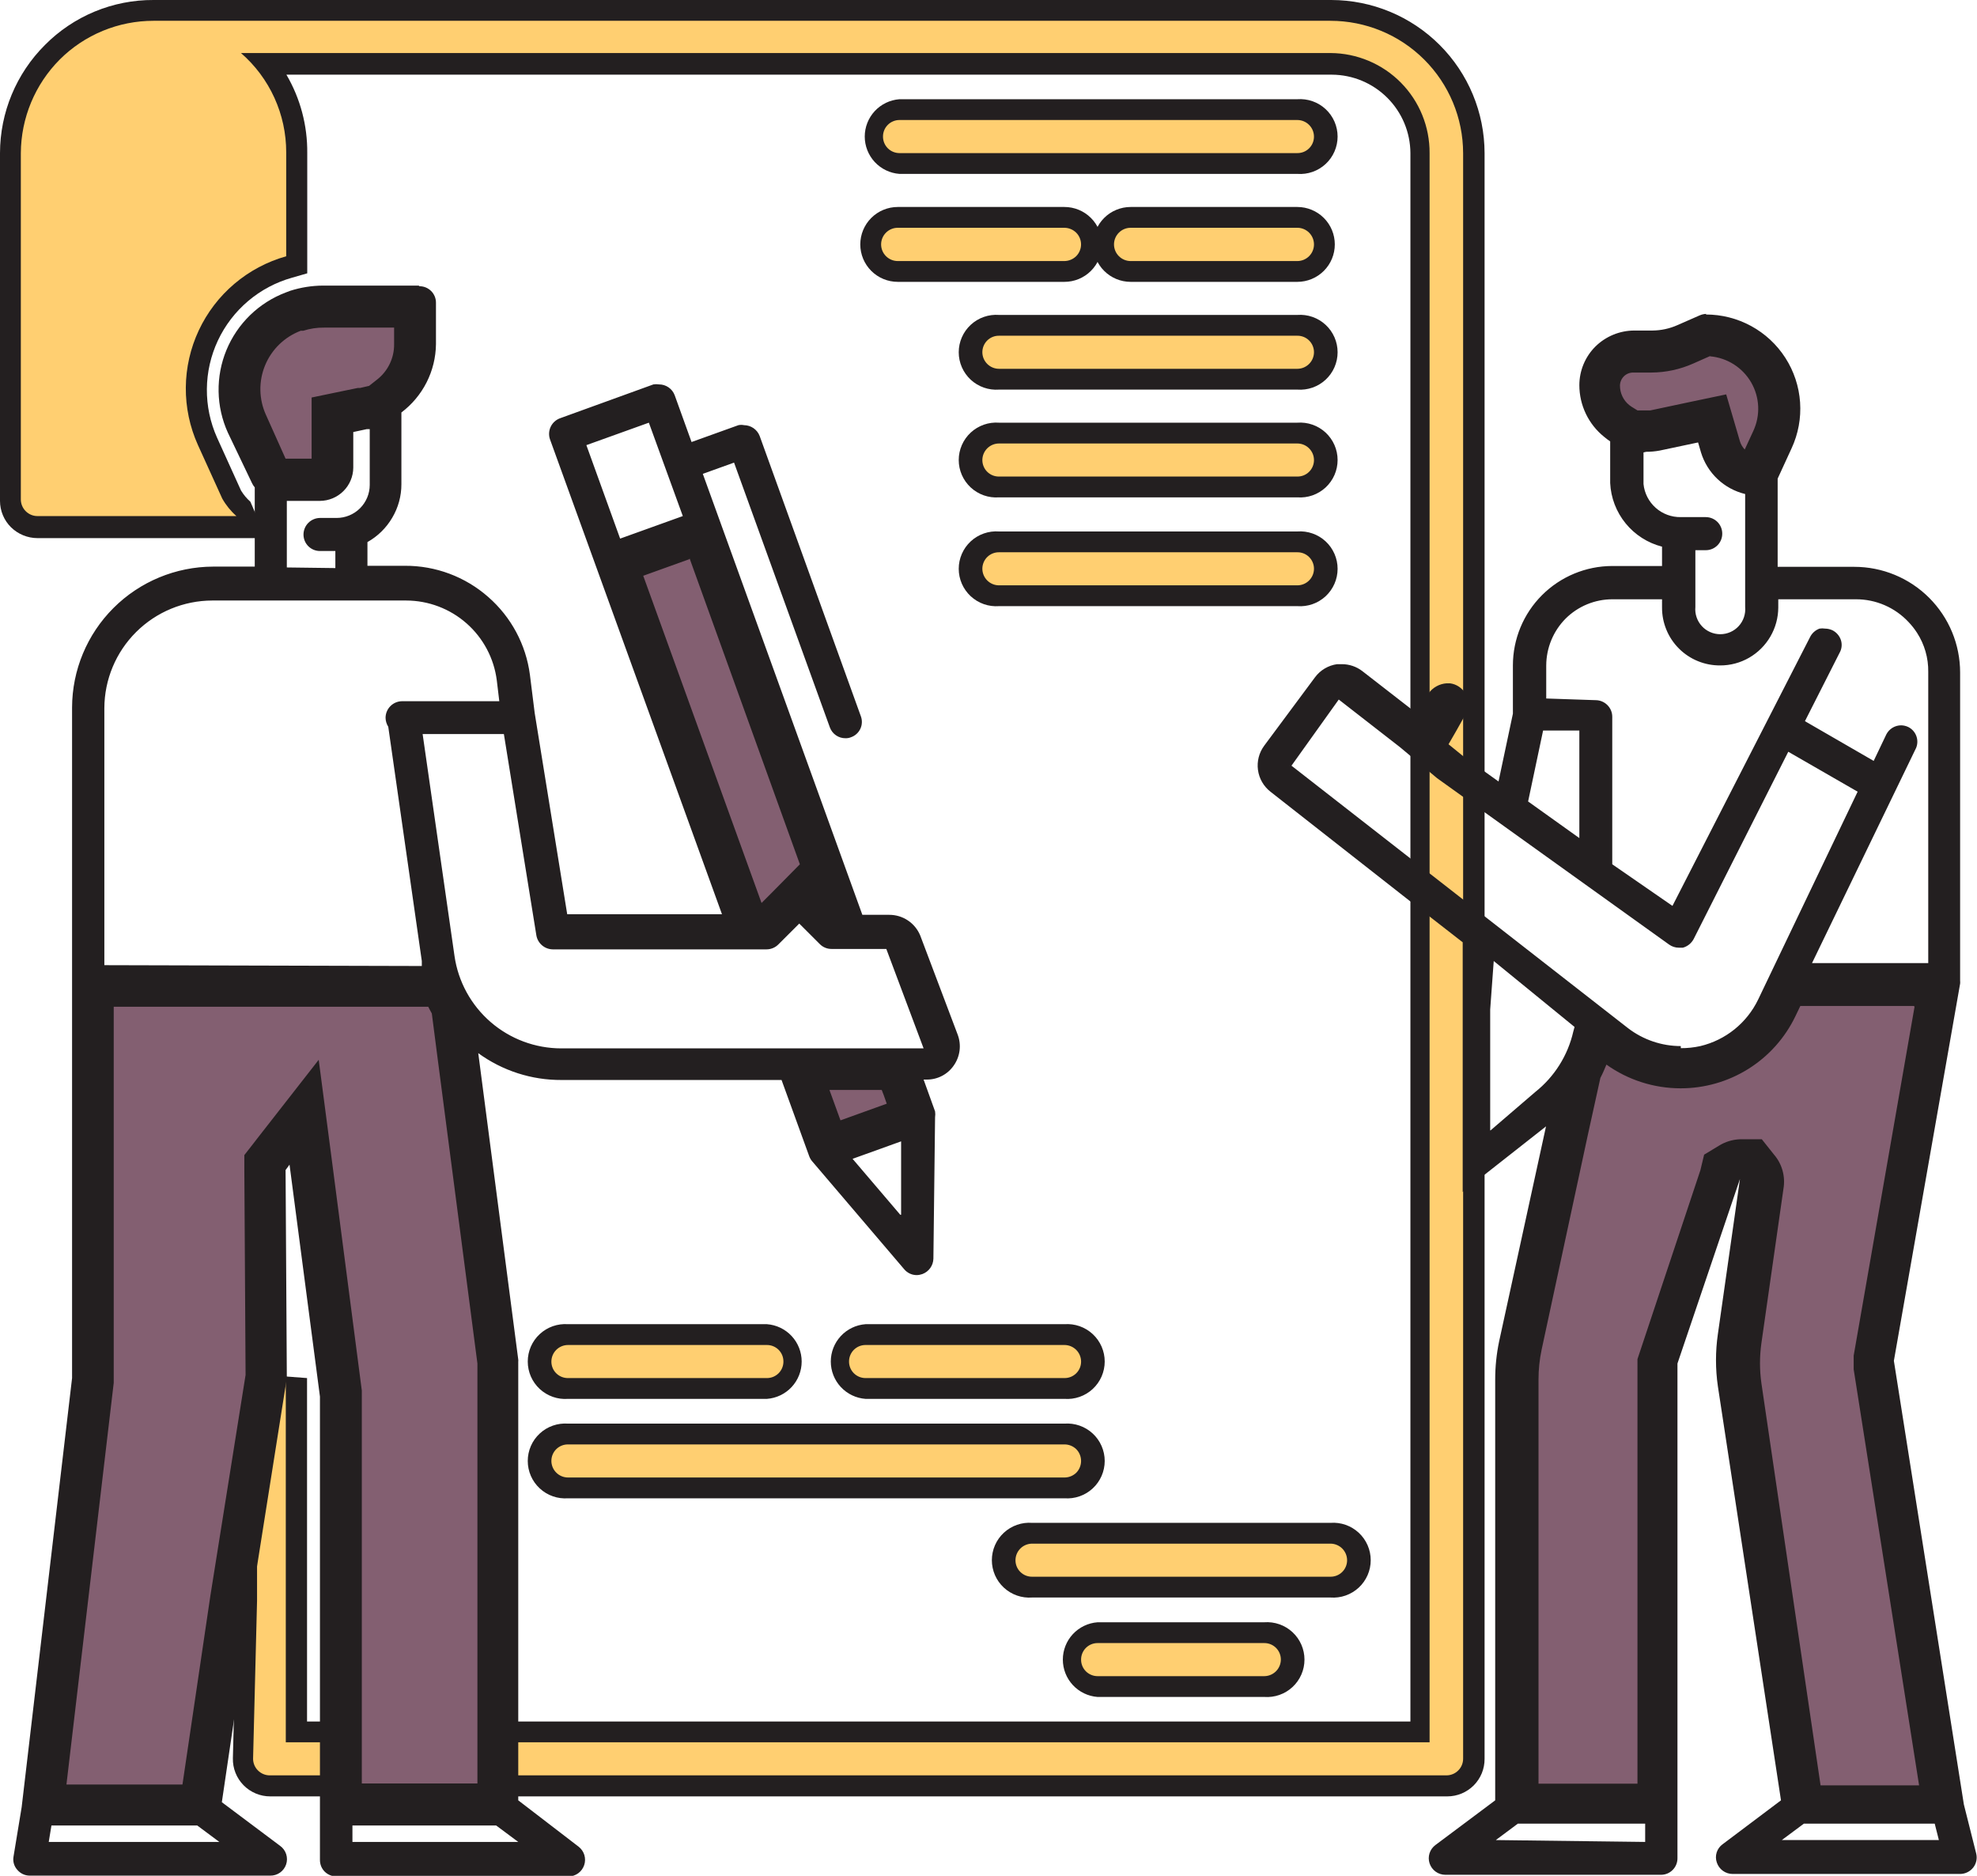 <?xml version="1.0" encoding="utf-8"?>
<svg viewBox="0 0 156 148" fill="none" xmlns="http://www.w3.org/2000/svg">
    <g clip-path="url(#clip0_2292_332)">
        <path d="M70.973 12.899C70.441 12.853 69.945 12.609 69.584 12.215C69.224 11.822 69.023 11.308 69.023 10.774C69.023 10.241 69.224 9.727 69.584 9.333C69.945 8.94 70.441 8.696 70.973 8.649H102.367C102.662 8.623 102.96 8.659 103.24 8.754C103.521 8.849 103.779 9.001 103.997 9.201C104.216 9.401 104.39 9.644 104.51 9.915C104.629 10.185 104.691 10.478 104.691 10.774C104.691 11.07 104.629 11.363 104.51 11.634C104.39 11.905 104.216 12.148 103.997 12.348C103.779 12.547 103.521 12.7 103.24 12.795C102.96 12.89 102.662 12.925 102.367 12.899H70.973Z" fill="#FFCF71"/>
        <path d="M102.368 9.469C102.716 9.469 103.051 9.608 103.297 9.854C103.544 10.1 103.682 10.434 103.682 10.782C103.682 10.954 103.648 11.124 103.582 11.282C103.516 11.441 103.419 11.584 103.296 11.705C103.174 11.826 103.029 11.921 102.87 11.985C102.71 12.049 102.539 12.081 102.368 12.079H70.974C70.629 12.079 70.299 11.942 70.055 11.699C69.812 11.456 69.675 11.126 69.675 10.782C69.673 10.611 69.705 10.44 69.769 10.281C69.833 10.122 69.929 9.977 70.05 9.855C70.17 9.733 70.314 9.636 70.473 9.57C70.631 9.503 70.802 9.469 70.974 9.469H102.368ZM102.368 7.828H70.974C70.229 7.884 69.533 8.218 69.025 8.765C68.518 9.311 68.235 10.029 68.235 10.774C68.235 11.52 68.518 12.237 69.025 12.784C69.533 13.33 70.229 13.665 70.974 13.72H102.368C102.773 13.75 103.181 13.697 103.566 13.562C103.95 13.428 104.302 13.216 104.601 12.939C104.899 12.663 105.137 12.328 105.3 11.955C105.462 11.583 105.547 11.181 105.547 10.774C105.547 10.368 105.462 9.966 105.3 9.593C105.137 9.22 104.899 8.885 104.601 8.609C104.302 8.332 103.95 8.12 103.566 7.986C103.181 7.852 102.773 7.798 102.368 7.828Z" fill="#231F20"/>
        <path d="M70.974 21.417C70.407 21.417 69.863 21.192 69.463 20.792C69.062 20.392 68.837 19.849 68.837 19.284C68.837 18.718 69.062 18.175 69.463 17.775C69.863 17.375 70.407 17.15 70.974 17.15H84.123C84.69 17.15 85.233 17.375 85.634 17.775C86.035 18.175 86.26 18.718 86.26 19.284C86.26 19.849 86.035 20.392 85.634 20.792C85.233 21.192 84.69 21.417 84.123 21.417H70.974Z" fill="#FFCF71"/>
        <path d="M83.991 17.971C84.343 17.975 84.679 18.116 84.928 18.365C85.168 18.61 85.303 18.94 85.303 19.284C85.303 19.627 85.168 19.957 84.928 20.203C84.679 20.451 84.343 20.592 83.991 20.597H70.841C70.493 20.597 70.158 20.458 69.912 20.212C69.665 19.966 69.526 19.632 69.526 19.284C69.526 18.936 69.665 18.602 69.912 18.355C70.158 18.109 70.493 17.971 70.841 17.971H83.991ZM83.991 16.33H70.841C70.057 16.33 69.304 16.641 68.749 17.195C68.195 17.749 67.883 18.5 67.883 19.284C67.883 20.067 68.195 20.819 68.749 21.372C69.304 21.927 70.057 22.238 70.841 22.238H83.991C84.775 22.238 85.528 21.927 86.083 21.372C86.638 20.819 86.949 20.067 86.949 19.284C86.949 18.5 86.638 17.749 86.083 17.195C85.528 16.641 84.775 16.33 83.991 16.33Z" fill="#231F20"/>
        <path d="M89.283 21.417C88.716 21.417 88.173 21.192 87.772 20.792C87.372 20.392 87.147 19.849 87.147 19.284C87.147 18.718 87.372 18.175 87.772 17.775C88.173 17.375 88.716 17.15 89.283 17.15H102.433C102.999 17.15 103.543 17.375 103.943 17.775C104.344 18.175 104.569 18.718 104.569 19.284C104.569 19.849 104.344 20.392 103.943 20.792C103.543 21.192 102.999 21.417 102.433 21.417H89.283Z" fill="#FFCF71"/>
        <path d="M102.368 17.971C102.716 17.971 103.051 18.109 103.297 18.355C103.544 18.602 103.683 18.936 103.683 19.284C103.683 19.632 103.544 19.966 103.297 20.212C103.051 20.458 102.716 20.597 102.368 20.597H89.218C88.87 20.597 88.535 20.458 88.289 20.212C88.042 19.966 87.903 19.632 87.903 19.284C87.903 18.936 88.042 18.602 88.289 18.355C88.535 18.109 88.87 17.971 89.218 17.971H102.368ZM102.368 16.33H89.218C88.434 16.33 87.681 16.641 87.126 17.195C86.572 17.749 86.26 18.5 86.26 19.284C86.26 20.067 86.572 20.819 87.126 21.372C87.681 21.927 88.434 22.238 89.218 22.238H102.368C103.152 22.238 103.905 21.927 104.46 21.372C105.015 20.819 105.326 20.067 105.326 19.284C105.326 18.5 105.015 17.749 104.46 17.195C103.905 16.641 103.152 16.33 102.368 16.33Z" fill="#231F20"/>
        <path d="M78.83 29.919C78.535 29.944 78.237 29.909 77.957 29.814C77.676 29.719 77.418 29.566 77.199 29.366C76.981 29.167 76.806 28.924 76.687 28.653C76.567 28.382 76.506 28.089 76.506 27.793C76.506 27.497 76.567 27.205 76.687 26.934C76.806 26.663 76.981 26.42 77.199 26.22C77.418 26.02 77.676 25.868 77.957 25.773C78.237 25.678 78.535 25.642 78.83 25.668H102.367C102.662 25.642 102.96 25.678 103.24 25.773C103.521 25.868 103.779 26.02 103.997 26.22C104.216 26.42 104.391 26.663 104.51 26.934C104.629 27.205 104.691 27.497 104.691 27.793C104.691 28.089 104.629 28.382 104.51 28.653C104.391 28.924 104.216 29.167 103.997 29.366C103.779 29.566 103.521 29.719 103.24 29.814C102.96 29.909 102.662 29.944 102.367 29.919H78.83Z" fill="#FFCF71"/>
        <path d="M102.368 26.488C102.539 26.486 102.71 26.518 102.87 26.582C103.029 26.646 103.174 26.741 103.296 26.862C103.419 26.983 103.516 27.126 103.582 27.285C103.648 27.443 103.683 27.613 103.683 27.785C103.683 28.133 103.544 28.467 103.297 28.713C103.051 28.959 102.716 29.098 102.368 29.098H78.83C78.482 29.098 78.147 28.959 77.901 28.713C77.654 28.467 77.515 28.133 77.515 27.785C77.515 27.613 77.55 27.443 77.616 27.285C77.682 27.126 77.779 26.983 77.902 26.862C78.024 26.741 78.169 26.646 78.328 26.582C78.488 26.518 78.658 26.486 78.83 26.488H102.368ZM102.368 24.847H78.83C78.424 24.817 78.016 24.87 77.632 25.005C77.248 25.139 76.896 25.351 76.597 25.628C76.299 25.904 76.061 26.239 75.898 26.612C75.735 26.984 75.651 27.387 75.651 27.793C75.651 28.199 75.735 28.602 75.898 28.974C76.061 29.347 76.299 29.682 76.597 29.958C76.896 30.235 77.248 30.447 77.632 30.581C78.016 30.715 78.424 30.769 78.83 30.739H102.368C102.774 30.769 103.181 30.715 103.566 30.581C103.95 30.447 104.302 30.235 104.601 29.958C104.899 29.682 105.137 29.347 105.3 28.974C105.463 28.602 105.547 28.199 105.547 27.793C105.547 27.387 105.463 26.984 105.3 26.612C105.137 26.239 104.899 25.904 104.601 25.628C104.302 25.351 103.95 25.139 103.566 25.005C103.181 24.87 102.774 24.817 102.368 24.847Z" fill="#231F20"/>
        <path d="M78.83 38.42C78.535 38.446 78.237 38.41 77.957 38.315C77.676 38.22 77.418 38.068 77.199 37.868C76.981 37.668 76.806 37.425 76.687 37.154C76.567 36.883 76.506 36.59 76.506 36.294C76.506 35.998 76.567 35.706 76.687 35.435C76.806 35.164 76.981 34.921 77.199 34.721C77.418 34.521 77.676 34.369 77.957 34.274C78.237 34.179 78.535 34.143 78.83 34.169H102.367C102.662 34.143 102.96 34.179 103.24 34.274C103.521 34.369 103.779 34.521 103.997 34.721C104.216 34.921 104.391 35.164 104.51 35.435C104.629 35.706 104.691 35.998 104.691 36.294C104.691 36.59 104.629 36.883 104.51 37.154C104.391 37.425 104.216 37.668 103.997 37.868C103.779 38.068 103.521 38.22 103.24 38.315C102.96 38.41 102.662 38.446 102.367 38.42H78.83Z" fill="#FFCF71"/>
        <path d="M102.368 34.99C102.716 34.99 103.051 35.128 103.297 35.374C103.544 35.62 103.683 35.954 103.683 36.303C103.683 36.474 103.648 36.644 103.582 36.803C103.516 36.961 103.419 37.105 103.296 37.225C103.174 37.346 103.029 37.441 102.87 37.505C102.71 37.569 102.539 37.601 102.368 37.599H78.83C78.658 37.601 78.488 37.569 78.328 37.505C78.169 37.441 78.024 37.346 77.902 37.225C77.779 37.105 77.682 36.961 77.616 36.803C77.55 36.644 77.515 36.474 77.515 36.303C77.515 35.954 77.654 35.62 77.901 35.374C78.147 35.128 78.482 34.99 78.83 34.99H102.368ZM102.368 33.349H78.83C78.424 33.318 78.016 33.372 77.632 33.506C77.248 33.641 76.896 33.853 76.597 34.129C76.299 34.406 76.061 34.741 75.898 35.113C75.735 35.486 75.651 35.888 75.651 36.294C75.651 36.701 75.735 37.103 75.898 37.476C76.061 37.848 76.299 38.183 76.597 38.46C76.896 38.736 77.248 38.948 77.632 39.083C78.016 39.217 78.424 39.271 78.83 39.24H102.368C102.774 39.271 103.181 39.217 103.566 39.083C103.95 38.948 104.302 38.736 104.601 38.46C104.899 38.183 105.137 37.848 105.3 37.476C105.463 37.103 105.547 36.701 105.547 36.294C105.547 35.888 105.463 35.486 105.3 35.113C105.137 34.741 104.899 34.406 104.601 34.129C104.302 33.853 103.95 33.641 103.566 33.506C103.181 33.372 102.774 33.318 102.368 33.349Z" fill="#231F20"/>
        <path d="M78.83 46.937C78.535 46.963 78.237 46.928 77.957 46.833C77.676 46.737 77.418 46.585 77.199 46.385C76.981 46.185 76.806 45.942 76.687 45.672C76.567 45.401 76.506 45.108 76.506 44.812C76.506 44.516 76.567 44.223 76.687 43.953C76.806 43.682 76.981 43.438 77.199 43.239C77.418 43.039 77.676 42.886 77.957 42.791C78.237 42.696 78.535 42.661 78.83 42.687H102.367C102.662 42.661 102.96 42.696 103.24 42.791C103.521 42.886 103.779 43.039 103.997 43.239C104.216 43.438 104.391 43.682 104.51 43.953C104.629 44.223 104.691 44.516 104.691 44.812C104.691 45.108 104.629 45.401 104.51 45.672C104.391 45.942 104.216 46.185 103.997 46.385C103.779 46.585 103.521 46.737 103.24 46.833C102.96 46.928 102.662 46.963 102.367 46.937H78.83Z" fill="#FFCF71"/>
        <path d="M102.368 43.573C102.539 43.571 102.71 43.603 102.87 43.667C103.029 43.731 103.174 43.826 103.296 43.947C103.419 44.068 103.516 44.211 103.582 44.37C103.648 44.528 103.683 44.698 103.683 44.87C103.683 45.218 103.544 45.552 103.297 45.798C103.051 46.044 102.716 46.182 102.368 46.182H78.83C78.482 46.182 78.147 46.044 77.901 45.798C77.654 45.552 77.515 45.218 77.515 44.87C77.515 44.698 77.55 44.528 77.616 44.37C77.682 44.211 77.779 44.068 77.902 43.947C78.024 43.826 78.169 43.731 78.328 43.667C78.488 43.603 78.658 43.571 78.83 43.573H102.368ZM102.368 41.932H78.83C78.424 41.901 78.016 41.955 77.632 42.09C77.248 42.224 76.896 42.436 76.597 42.712C76.299 42.989 76.061 43.324 75.898 43.697C75.735 44.069 75.651 44.471 75.651 44.878C75.651 45.284 75.735 45.686 75.898 46.059C76.061 46.431 76.299 46.766 76.597 47.043C76.896 47.319 77.248 47.532 77.632 47.666C78.016 47.8 78.424 47.854 78.83 47.824H102.368C102.774 47.854 103.181 47.8 103.566 47.666C103.95 47.532 104.302 47.319 104.601 47.043C104.899 46.766 105.137 46.431 105.3 46.059C105.463 45.686 105.547 45.284 105.547 44.878C105.547 44.471 105.463 44.069 105.3 43.697C105.137 43.324 104.899 42.989 104.601 42.712C104.302 42.436 103.95 42.224 103.566 42.09C103.181 41.955 102.774 41.901 102.368 41.932Z" fill="#231F20"/>
        <path d="M44.823 117.425C44.528 117.451 44.23 117.415 43.95 117.32C43.669 117.225 43.411 117.073 43.193 116.873C42.974 116.673 42.8 116.43 42.68 116.159C42.561 115.888 42.499 115.596 42.499 115.3C42.499 115.004 42.561 114.711 42.68 114.44C42.8 114.169 42.974 113.926 43.193 113.726C43.411 113.527 43.669 113.374 43.95 113.279C44.23 113.184 44.528 113.149 44.823 113.174H83.992C84.272 113.172 84.551 113.226 84.811 113.334C85.07 113.441 85.306 113.599 85.504 113.798C85.702 113.995 85.859 114.229 85.967 114.487C86.074 114.744 86.129 115.021 86.129 115.3C86.129 115.579 86.074 115.855 85.967 116.113C85.859 116.371 85.702 116.605 85.504 116.801C85.306 117.001 85.07 117.159 84.811 117.266C84.551 117.373 84.272 117.427 83.992 117.425H44.823Z" fill="#FFCF71"/>
        <path d="M83.991 113.962C84.341 113.96 84.677 114.096 84.928 114.34C85.17 114.588 85.305 114.921 85.305 115.267C85.305 115.613 85.17 115.946 84.928 116.194C84.677 116.438 84.341 116.574 83.991 116.572H44.822C44.474 116.572 44.139 116.433 43.893 116.187C43.646 115.941 43.508 115.607 43.508 115.259C43.508 115.087 43.542 114.917 43.608 114.759C43.674 114.601 43.771 114.457 43.894 114.336C44.016 114.216 44.161 114.12 44.321 114.056C44.48 113.992 44.651 113.96 44.822 113.962H83.991ZM83.991 112.321H44.822C44.417 112.291 44.009 112.345 43.624 112.479C43.24 112.613 42.888 112.825 42.59 113.102C42.291 113.378 42.053 113.713 41.89 114.086C41.728 114.459 41.644 114.861 41.644 115.267C41.644 115.674 41.728 116.076 41.89 116.448C42.053 116.821 42.291 117.156 42.59 117.432C42.888 117.709 43.24 117.921 43.624 118.055C44.009 118.19 44.417 118.243 44.822 118.213H83.991C84.397 118.243 84.805 118.19 85.189 118.055C85.573 117.921 85.926 117.709 86.224 117.432C86.522 117.156 86.76 116.821 86.923 116.448C87.086 116.076 87.17 115.674 87.17 115.267C87.17 114.861 87.086 114.459 86.923 114.086C86.76 113.713 86.522 113.378 86.224 113.102C85.926 112.825 85.573 112.613 85.189 112.479C84.805 112.345 84.397 112.291 83.991 112.321Z" fill="#231F20"/>
        <path d="M81.443 125.221C81.148 125.247 80.85 125.211 80.57 125.116C80.289 125.021 80.031 124.869 79.813 124.669C79.594 124.469 79.42 124.226 79.3 123.955C79.181 123.684 79.119 123.391 79.119 123.095C79.119 122.799 79.181 122.507 79.3 122.236C79.42 121.965 79.594 121.722 79.813 121.522C80.031 121.322 80.289 121.17 80.57 121.075C80.85 120.98 81.148 120.944 81.443 120.97H104.997C105.529 121.017 106.024 121.261 106.385 121.654C106.746 122.048 106.946 122.562 106.946 123.095C106.946 123.629 106.746 124.143 106.385 124.536C106.024 124.93 105.529 125.174 104.997 125.221H81.443Z" fill="#FFCF71"/>
        <path d="M104.981 121.791C105.154 121.791 105.325 121.825 105.484 121.891C105.644 121.957 105.789 122.053 105.911 122.175C106.033 122.297 106.13 122.442 106.196 122.601C106.262 122.761 106.296 122.931 106.296 123.104C106.296 123.275 106.262 123.445 106.195 123.604C106.129 123.762 106.032 123.906 105.91 124.026C105.787 124.147 105.642 124.242 105.483 124.306C105.323 124.37 105.153 124.402 104.981 124.4H81.444C81.272 124.402 81.101 124.37 80.942 124.306C80.782 124.242 80.637 124.147 80.515 124.026C80.392 123.906 80.295 123.762 80.229 123.604C80.163 123.445 80.129 123.275 80.129 123.104C80.129 122.931 80.163 122.761 80.229 122.601C80.295 122.442 80.392 122.297 80.514 122.175C80.636 122.053 80.781 121.957 80.94 121.891C81.1 121.825 81.271 121.791 81.444 121.791H104.981ZM104.981 120.15H81.444C81.038 120.119 80.63 120.173 80.246 120.307C79.861 120.442 79.509 120.654 79.211 120.93C78.912 121.207 78.674 121.542 78.511 121.914C78.349 122.287 78.265 122.689 78.265 123.095C78.265 123.502 78.349 123.904 78.511 124.277C78.674 124.649 78.912 124.984 79.211 125.261C79.509 125.537 79.861 125.749 80.246 125.884C80.63 126.018 81.038 126.072 81.444 126.041H104.981C105.387 126.072 105.795 126.018 106.179 125.884C106.563 125.749 106.915 125.537 107.214 125.261C107.512 124.984 107.75 124.649 107.913 124.277C108.076 123.904 108.16 123.502 108.16 123.095C108.16 122.689 108.076 122.287 107.913 121.914C107.75 121.542 107.512 121.207 107.214 120.93C106.915 120.654 106.563 120.442 106.179 120.307C105.795 120.173 105.387 120.119 104.981 120.15Z" fill="#231F20"/>
        <path d="M86.67 133.065C86.138 133.019 85.643 132.775 85.282 132.381C84.921 131.988 84.721 131.474 84.721 130.94C84.721 130.407 84.921 129.893 85.282 129.499C85.643 129.106 86.138 128.862 86.67 128.815H99.82C100.115 128.789 100.412 128.825 100.693 128.92C100.974 129.015 101.231 129.167 101.45 129.367C101.669 129.567 101.843 129.81 101.963 130.081C102.082 130.352 102.143 130.644 102.143 130.94C102.143 131.236 102.082 131.529 101.963 131.8C101.843 132.071 101.669 132.314 101.45 132.513C101.231 132.713 100.974 132.866 100.693 132.961C100.412 133.056 100.115 133.091 99.82 133.065H86.67Z" fill="#FFCF71"/>
        <path d="M99.754 129.635C99.926 129.633 100.096 129.665 100.256 129.729C100.415 129.793 100.56 129.888 100.683 130.009C100.805 130.13 100.902 130.273 100.968 130.432C101.035 130.59 101.069 130.76 101.069 130.932C101.069 131.28 100.93 131.614 100.684 131.86C100.437 132.106 100.103 132.245 99.754 132.245H86.605C86.433 132.245 86.262 132.211 86.104 132.144C85.945 132.078 85.801 131.981 85.68 131.859C85.56 131.737 85.464 131.592 85.4 131.433C85.336 131.274 85.304 131.103 85.306 130.932C85.306 130.588 85.443 130.258 85.686 130.015C85.93 129.772 86.26 129.635 86.605 129.635H99.754ZM99.754 127.994H86.605C85.86 128.05 85.164 128.384 84.656 128.93C84.148 129.477 83.866 130.195 83.866 130.94C83.866 131.685 84.148 132.403 84.656 132.949C85.164 133.496 85.86 133.83 86.605 133.886H99.754C100.16 133.916 100.568 133.862 100.952 133.728C101.336 133.594 101.688 133.382 101.987 133.105C102.285 132.829 102.523 132.494 102.686 132.121C102.849 131.749 102.933 131.346 102.933 130.94C102.933 130.533 102.849 130.131 102.686 129.759C102.523 129.386 102.285 129.051 101.987 128.775C101.688 128.498 101.336 128.286 100.952 128.152C100.568 128.017 100.16 127.964 99.754 127.994Z" fill="#231F20"/>
        <path d="M44.823 109.548C44.528 109.574 44.23 109.538 43.95 109.443C43.669 109.348 43.411 109.196 43.193 108.996C42.974 108.796 42.8 108.553 42.68 108.282C42.561 108.011 42.499 107.718 42.499 107.422C42.499 107.126 42.561 106.834 42.68 106.563C42.8 106.292 42.974 106.049 43.193 105.849C43.411 105.649 43.669 105.497 43.95 105.402C44.23 105.307 44.528 105.271 44.823 105.297H60.52C61.052 105.344 61.548 105.588 61.908 105.981C62.269 106.375 62.469 106.889 62.469 107.422C62.469 107.956 62.269 108.47 61.908 108.863C61.548 109.257 61.052 109.501 60.52 109.548H44.823Z" fill="#FFCF71"/>
        <path d="M60.52 106.118C60.691 106.118 60.862 106.152 61.02 106.218C61.179 106.284 61.323 106.381 61.444 106.503C61.564 106.625 61.66 106.77 61.724 106.929C61.788 107.089 61.82 107.259 61.818 107.431C61.818 107.774 61.681 108.104 61.438 108.347C61.194 108.59 60.864 108.727 60.52 108.727H44.822C44.651 108.729 44.48 108.697 44.321 108.633C44.161 108.569 44.016 108.474 43.894 108.353C43.771 108.233 43.674 108.089 43.608 107.931C43.542 107.772 43.508 107.602 43.508 107.431C43.508 107.082 43.646 106.748 43.893 106.502C44.139 106.256 44.474 106.118 44.822 106.118H60.52ZM60.52 104.476H44.822C44.417 104.446 44.009 104.5 43.624 104.634C43.24 104.769 42.888 104.981 42.59 105.257C42.291 105.534 42.053 105.869 41.89 106.241C41.728 106.614 41.644 107.016 41.644 107.422C41.644 107.829 41.728 108.231 41.89 108.604C42.053 108.976 42.291 109.311 42.59 109.588C42.888 109.864 43.24 110.076 43.624 110.21C44.009 110.345 44.417 110.399 44.822 110.368H60.52C61.264 110.313 61.96 109.978 62.468 109.432C62.976 108.886 63.258 108.168 63.258 107.422C63.258 106.677 62.976 105.959 62.468 105.413C61.96 104.866 61.264 104.532 60.52 104.476Z" fill="#231F20"/>
        <path d="M68.36 109.548C67.828 109.501 67.332 109.257 66.971 108.863C66.61 108.47 66.41 107.956 66.41 107.422C66.41 106.889 66.61 106.375 66.971 105.981C67.332 105.588 67.828 105.344 68.36 105.297H83.991C84.286 105.271 84.584 105.307 84.864 105.402C85.145 105.497 85.403 105.649 85.621 105.849C85.84 106.049 86.014 106.292 86.134 106.563C86.253 106.834 86.315 107.126 86.315 107.422C86.315 107.718 86.253 108.011 86.134 108.282C86.014 108.553 85.84 108.796 85.621 108.996C85.403 109.196 85.145 109.348 84.864 109.443C84.584 109.538 84.286 109.574 83.991 109.548H68.36Z" fill="#FFCF71"/>
        <path d="M83.991 106.118C84.34 106.118 84.674 106.256 84.921 106.502C85.167 106.748 85.306 107.082 85.306 107.431C85.306 107.602 85.272 107.772 85.206 107.931C85.139 108.089 85.042 108.233 84.92 108.353C84.797 108.474 84.652 108.569 84.493 108.633C84.334 108.697 84.163 108.729 83.991 108.727H68.294C67.95 108.727 67.619 108.59 67.376 108.347C67.132 108.104 66.995 107.774 66.995 107.431C66.993 107.259 67.025 107.089 67.09 106.929C67.154 106.77 67.249 106.625 67.37 106.503C67.491 106.381 67.635 106.284 67.793 106.218C67.952 106.152 68.122 106.118 68.294 106.118H83.991ZM83.991 104.476H68.294C67.549 104.532 66.853 104.866 66.346 105.413C65.838 105.959 65.556 106.677 65.556 107.422C65.556 108.168 65.838 108.886 66.346 109.432C66.853 109.978 67.549 110.313 68.294 110.368H83.991C84.397 110.399 84.805 110.345 85.189 110.21C85.573 110.076 85.925 109.864 86.224 109.588C86.522 109.311 86.76 108.976 86.923 108.604C87.086 108.231 87.17 107.829 87.17 107.422C87.17 107.016 87.086 106.614 86.923 106.241C86.76 105.869 86.522 105.534 86.224 105.257C85.925 104.981 85.573 104.769 85.189 104.634C84.805 104.5 84.397 104.446 83.991 104.476Z" fill="#231F20"/>
        <path d="M21.269 140.91C20.708 140.907 20.171 140.683 19.774 140.287C19.379 139.882 19.155 139.341 19.149 138.777L19.461 126.304V123.022L21.73 108.612L23.373 108.727V136.627H111.983V12.079C111.983 10.22 111.244 8.438 109.927 7.124C108.611 5.81 106.826 5.071 104.965 5.071H20.941C22.534 7.061 23.403 9.532 23.406 12.079V20.941L22.798 21.122C21.41 21.514 20.124 22.2 19.025 23.134C17.927 24.067 17.043 25.225 16.433 26.53C15.823 27.835 15.502 29.256 15.492 30.696C15.481 32.136 15.781 33.561 16.371 34.875L18.245 39.093C18.479 39.51 18.785 39.882 19.149 40.192L20.793 41.636H2.959C2.393 41.63 1.852 41.407 1.447 41.013C1.05 40.616 0.826 40.08 0.822 39.519V12.079C0.819 9.096 2.001 6.233 4.11 4.119C5.154 3.072 6.396 2.242 7.765 1.678C9.134 1.115 10.601 0.829 12.081 0.837H104.948C106.43 0.835 107.898 1.125 109.268 1.689C110.638 2.254 111.883 3.083 112.932 4.129C113.981 5.174 114.813 6.416 115.38 7.783C115.948 9.15 116.24 10.616 116.24 12.095V138.76C116.234 139.325 116.01 139.866 115.616 140.27C115.218 140.666 114.681 140.89 114.12 140.894L21.269 140.91Z" fill="#FFCF71"/>
        <path d="M104.981 1.641C107.755 1.641 110.415 2.74 112.378 4.697C114.341 6.654 115.446 9.309 115.451 12.079V138.76C115.451 138.931 115.418 139.1 115.353 139.257C115.289 139.415 115.193 139.558 115.073 139.679C114.83 139.927 114.499 140.068 114.152 140.073H21.269C20.922 140.068 20.591 139.927 20.349 139.679C20.228 139.558 20.133 139.415 20.068 139.257C20.003 139.1 19.97 138.931 19.97 138.76L20.283 126.304V123.022L22.551 108.711V137.464H112.805V12.079C112.811 11.049 112.614 10.027 112.225 9.073C111.837 8.119 111.263 7.25 110.538 6.517C109.813 5.784 108.951 5.201 108 4.801C107.049 4.401 106.029 4.191 104.997 4.185H19.017C20.138 5.159 21.036 6.362 21.651 7.713C22.267 9.063 22.585 10.53 22.584 12.013V20.219C21.08 20.642 19.686 21.383 18.495 22.392C17.304 23.401 16.346 24.655 15.684 26.068C15.023 27.48 14.674 29.019 14.662 30.579C14.65 32.138 14.975 33.682 15.615 35.105L17.538 39.339C17.831 39.857 18.209 40.323 18.655 40.717H2.959C2.788 40.718 2.619 40.685 2.461 40.62C2.303 40.555 2.159 40.46 2.038 40.34C1.79 40.097 1.649 39.767 1.644 39.421V12.079C1.658 9.31 2.762 6.657 4.717 4.694C5.689 3.725 6.842 2.957 8.111 2.433C9.38 1.909 10.741 1.64 12.114 1.641H104.981ZM104.981 4.3339e-05H12.114C10.522 -0.008 8.945 0.302 7.474 0.911C6.004 1.52 4.67 2.415 3.55 3.545C1.281 5.807 0.004 8.877 0 12.079V39.519C0 39.907 0.077 40.291 0.227 40.648C0.376 41.006 0.595 41.331 0.871 41.603C1.429 42.149 2.178 42.455 2.959 42.457H21L19.757 39.585C19.466 39.329 19.217 39.03 19.017 38.699L17.127 34.53C16.586 33.323 16.312 32.014 16.324 30.692C16.335 29.37 16.632 28.065 17.193 26.868C17.755 25.671 18.568 24.608 19.578 23.752C20.587 22.897 21.77 22.268 23.044 21.91L24.244 21.565V12.079C24.267 9.906 23.699 7.768 22.6 5.892H105.096C106.737 5.9 108.308 6.555 109.468 7.714C110.628 8.872 111.284 10.441 111.292 12.079V135.823H24.228V108.727L20.94 108.481L18.688 122.792V122.907V123.022V126.304L18.376 138.727C18.367 139.119 18.437 139.508 18.581 139.872C18.725 140.236 18.94 140.567 19.214 140.847C19.488 141.127 19.816 141.349 20.177 141.501C20.538 141.653 20.926 141.731 21.318 141.731H114.202C114.589 141.731 114.973 141.654 115.331 141.506C115.689 141.357 116.014 141.139 116.288 140.865C116.561 140.59 116.778 140.264 116.925 139.906C117.071 139.548 117.146 139.164 117.144 138.777V12.079C117.139 8.877 115.864 5.807 113.596 3.543C111.328 1.278 108.253 0.004 105.046 4.3339e-05H104.981Z" fill="#231F20"/>
        <path d="M26.841 142.436V110.024L23.932 87.72L20.825 91.692L20.94 108.612L18.245 126.123L15.812 142.436H3.402L7.347 108.825V77.791H34.895C35.137 78.442 35.452 79.064 35.832 79.646H35.733L39.382 107.545V142.436H26.841ZM142.243 142.436L137.312 109.318C137.131 108.11 137.131 106.882 137.312 105.674L138.955 93.513L139.169 92.676L138.594 92.086L138.166 91.495H137.262H136.786L136.309 91.774C135.975 91.987 135.73 92.313 135.619 92.693L130.688 107.463V142.371H119.593V108.825C119.595 107.916 119.689 107.009 119.872 106.118L124.524 84.782L124.36 84.914C124.922 83.984 125.333 82.97 125.576 81.91L125.724 81.254L127.367 82.485C128.356 83.256 129.506 83.796 130.731 84.066C131.956 84.336 133.227 84.328 134.448 84.043C135.67 83.758 136.813 83.203 137.792 82.419C138.771 81.636 139.561 80.643 140.106 79.514L140.944 77.758H153.025L152.877 78.398L147.815 107.447L153.321 142.387L142.243 142.436ZM63.051 84.339H70.677L72.025 88.065L65.253 90.51L63.051 84.339ZM59.073 73.327L48.62 44.426L55.359 41.997L66.667 73.179H65.911L63.15 70.521L60.405 73.311L59.073 73.327ZM111.802 58.048L113.988 55.849V55.734L114.12 55.635C113.972 55.996 113.265 57.277 112.805 58.015L112.427 58.655L111.802 58.048ZM21.647 37.878L21.335 37.484V37.336L19.593 33.463C19.22 32.645 19.019 31.759 19.003 30.86C18.987 29.962 19.156 29.069 19.5 28.238C19.843 27.407 20.354 26.656 21.001 26.03C21.647 25.404 22.415 24.918 23.258 24.601L23.537 24.503C24.206 24.286 24.905 24.175 25.608 24.174H32.807V27.178C32.809 27.961 32.632 28.734 32.291 29.439C31.949 30.145 31.451 30.763 30.835 31.248L30.145 31.789V31.904L28.666 32.265L26.299 32.741V36.893C26.299 37.154 26.195 37.405 26.01 37.59C25.825 37.774 25.574 37.878 25.312 37.878H21.647ZM138.068 37.451C137.54 37.328 137.053 37.071 136.653 36.706C136.254 36.341 135.954 35.88 135.783 35.367L135.125 33.119L130.622 34.071C130.376 34.095 130.128 34.095 129.882 34.071H128.682L127.926 33.578L127.598 33.348C127.177 33.011 126.837 32.584 126.604 32.098C126.37 31.613 126.249 31.081 126.25 30.542C126.247 30.191 126.316 29.842 126.451 29.518C126.587 29.194 126.787 28.9 127.039 28.655C127.286 28.405 127.58 28.207 127.905 28.072C128.229 27.937 128.577 27.867 128.929 27.867H130.359C131.27 27.866 132.171 27.676 133.005 27.309L134.764 26.521C135.72 26.555 136.654 26.822 137.483 27.299C138.312 27.777 139.011 28.45 139.519 29.26C140.026 30.07 140.327 30.992 140.395 31.945C140.463 32.898 140.296 33.853 139.909 34.727L138.659 37.435V37.632L138.068 37.451Z" fill="#835F71"/>
        <path d="M31.098 25.816V27.161C31.103 27.698 30.984 28.23 30.75 28.713C30.516 29.197 30.174 29.621 29.75 29.951L29.125 30.444L28.419 30.608H28.238L27.202 30.821L24.589 31.363V36.188H22.534L20.989 32.741C20.709 32.128 20.559 31.464 20.546 30.79C20.534 30.116 20.66 29.447 20.918 28.823C21.175 28.2 21.558 27.637 22.042 27.167C22.527 26.698 23.103 26.333 23.734 26.095H23.931C24.462 25.924 25.017 25.84 25.575 25.848H31.147L31.098 25.816ZM134.944 28.113C135.61 28.172 136.252 28.39 136.815 28.749C137.378 29.108 137.847 29.597 138.181 30.175C138.515 30.753 138.704 31.403 138.733 32.07C138.762 32.736 138.629 33.4 138.347 34.005L137.673 35.466C137.499 35.284 137.37 35.065 137.295 34.825L137.065 34.038L136.21 31.116L133.235 31.74L130.227 32.38H129.816H129.208L128.731 32.085L128.55 31.953C128.324 31.768 128.142 31.536 128.017 31.272C127.892 31.008 127.827 30.719 127.827 30.427C127.829 30.149 127.942 29.884 128.139 29.689C128.235 29.594 128.348 29.52 128.472 29.469C128.596 29.418 128.729 29.393 128.863 29.393H130.309C131.442 29.387 132.561 29.146 133.596 28.688L134.928 28.097L134.944 28.113ZM54.405 44.032L63.116 68.19L60.831 70.504L60.092 71.243L50.756 45.427L54.405 44.114V44.032ZM151.069 79.449L146.269 106.955V107.496V108.038L151.43 140.861H143.656L138.988 109.137C138.84 108.087 138.84 107.021 138.988 105.97L140.73 93.776C140.81 93.299 140.784 92.811 140.653 92.346C140.523 91.881 140.291 91.45 139.974 91.085L139.02 89.886H137.278C136.696 89.912 136.129 90.087 135.635 90.395L134.468 91.101L134.172 92.332L129.372 106.741L129.208 107.234V140.73H121.4V108.842C121.399 108.048 121.482 107.256 121.647 106.479L125.296 89.525L126.282 85.045C126.463 84.7 126.611 84.356 126.759 83.995C128.467 85.211 130.512 85.865 132.61 85.866C134.503 85.869 136.357 85.338 137.96 84.333C139.563 83.328 140.848 81.891 141.667 80.187L142.061 79.367H151.036L151.069 79.449ZM33.76 79.367C33.859 79.564 33.958 79.76 34.073 79.957L34.533 83.519L37.672 107.578V137.431V140.713H28.55V109.909V109.712L26.167 91.396L25.148 83.617L20.315 89.804L19.986 90.231L19.28 91.134V92.266L19.378 108.481L16.601 125.894L14.398 140.795H5.243L8.974 109.104V79.432H33.81L33.76 79.367ZM69.576 85.997L69.74 86.424L69.97 87.08L66.321 88.393L65.45 85.997H69.576ZM33.037 22.533H25.493C24.611 22.537 23.735 22.676 22.896 22.944L22.551 23.075C21.501 23.473 20.544 24.081 19.738 24.862C18.933 25.644 18.297 26.582 17.868 27.618C17.44 28.655 17.229 29.768 17.249 30.889C17.268 32.01 17.517 33.115 17.981 34.136L19.888 38.124C19.944 38.243 20.015 38.353 20.102 38.453V44.705H16.814C13.866 44.714 11.04 45.887 8.955 47.969C6.87 50.051 5.695 52.872 5.687 55.816V108.727L1.709 142.584L1.068 146.474C1.033 146.66 1.042 146.851 1.093 147.033C1.144 147.216 1.237 147.383 1.364 147.524C1.484 147.668 1.635 147.784 1.806 147.864C1.976 147.943 2.162 147.984 2.35 147.984H21.318C21.595 147.99 21.866 147.907 22.093 147.748C22.319 147.589 22.489 147.362 22.577 147.1C22.665 146.838 22.667 146.555 22.582 146.291C22.498 146.028 22.331 145.799 22.107 145.637L17.505 142.19L19.838 126.386L22.633 108.727L22.534 92.315L22.846 91.889L25.246 110.188V146.753C25.246 146.923 25.279 147.092 25.343 147.25C25.408 147.408 25.504 147.551 25.624 147.672C25.875 147.916 26.211 148.051 26.561 148.049H44.872C45.143 148.045 45.407 147.956 45.627 147.796C45.846 147.636 46.01 147.412 46.097 147.154C46.183 146.897 46.188 146.619 46.11 146.359C46.032 146.099 45.875 145.87 45.66 145.702L40.894 142.043V137.398V107.431C40.902 107.376 40.902 107.321 40.894 107.266L37.738 83.092C39.647 84.481 41.951 85.224 44.313 85.209H61.67L63.856 91.232C63.912 91.383 63.995 91.522 64.102 91.642L71.351 100.144C71.472 100.288 71.622 100.404 71.793 100.483C71.963 100.563 72.149 100.604 72.337 100.603C72.489 100.6 72.638 100.572 72.781 100.521C73.031 100.429 73.248 100.264 73.403 100.048C73.559 99.831 73.645 99.573 73.652 99.307L73.784 88.147C73.807 87.995 73.807 87.84 73.784 87.687L72.879 85.176H73.126C73.547 85.18 73.962 85.079 74.334 84.885C74.707 84.69 75.026 84.407 75.263 84.06C75.506 83.713 75.661 83.312 75.716 82.892C75.77 82.472 75.722 82.045 75.575 81.648L72.617 73.82C72.419 73.333 72.081 72.916 71.644 72.624C71.208 72.331 70.693 72.176 70.168 72.178H68.047L55.457 37.386L57.922 36.499L65.483 57.392C65.575 57.644 65.743 57.861 65.963 58.014C66.184 58.167 66.447 58.248 66.716 58.245C66.868 58.249 67.019 58.221 67.16 58.163C67.319 58.106 67.465 58.018 67.589 57.905C67.714 57.792 67.815 57.655 67.887 57.502C67.959 57.35 68 57.185 68.007 57.017C68.015 56.848 67.99 56.68 67.932 56.522L59.944 34.399C59.848 34.149 59.679 33.934 59.459 33.782C59.239 33.63 58.979 33.547 58.711 33.545C58.565 33.514 58.414 33.514 58.267 33.545L54.569 34.875L53.238 31.182C53.144 30.931 52.975 30.715 52.755 30.563C52.535 30.41 52.273 30.328 52.005 30.329C51.858 30.305 51.708 30.305 51.561 30.329L44.181 33.004C43.863 33.123 43.603 33.36 43.456 33.666C43.309 33.972 43.286 34.323 43.392 34.645L56.969 72.129H44.757L42.192 56.259L41.814 53.239C41.504 50.862 40.335 48.68 38.527 47.101C36.712 45.503 34.372 44.627 31.952 44.64H28.994V42.769C29.805 42.314 30.48 41.651 30.95 40.849C31.425 40.049 31.675 39.136 31.673 38.206V32.544C32.508 31.914 33.189 31.101 33.662 30.168C34.135 29.235 34.388 28.207 34.401 27.161V23.879C34.401 23.535 34.265 23.205 34.021 22.962C33.778 22.719 33.447 22.582 33.103 22.582L33.037 22.533ZM48.931 42.49L46.269 35.121L51.2 33.349L53.879 40.717L48.948 42.49H48.931ZM22.633 44.771V39.519H25.246C25.942 39.515 26.609 39.237 27.101 38.745C27.593 38.254 27.872 37.589 27.876 36.893V34.087L28.945 33.857H29.175V38.255C29.175 38.948 28.899 39.611 28.409 40.101C27.919 40.59 27.254 40.865 26.561 40.865H25.246C24.9 40.869 24.57 41.01 24.327 41.255C24.084 41.501 23.948 41.833 23.948 42.178C23.948 42.522 24.085 42.852 24.328 43.095C24.572 43.338 24.902 43.474 25.246 43.474H26.462V44.82L22.633 44.771ZM8.234 76.15V55.865C8.243 53.615 9.143 51.459 10.739 49.869C12.334 48.279 14.495 47.385 16.748 47.38H32.051C33.807 47.383 35.501 48.024 36.817 49.184C38.133 50.344 38.981 51.943 39.201 53.682L39.398 55.324H31.722C31.376 55.328 31.046 55.468 30.803 55.714C30.56 55.96 30.424 56.291 30.424 56.636C30.429 56.887 30.503 57.131 30.637 57.342L33.284 75.822C33.284 75.953 33.284 76.084 33.284 76.216L8.234 76.15ZM44.28 82.715C42.234 82.712 40.258 81.974 38.713 80.636C37.168 79.298 36.156 77.449 35.864 75.428L33.349 57.917H39.76L42.324 73.803C42.377 74.106 42.534 74.382 42.768 74.582C43.002 74.783 43.298 74.896 43.606 74.903H60.503C60.85 74.898 61.181 74.756 61.423 74.509L63.067 72.868L64.711 74.509C64.953 74.743 65.277 74.873 65.615 74.87H69.937L72.879 82.715H44.181H44.28ZM71.039 95.844L67.275 91.429L71.104 90.051V95.844H71.039ZM3.846 145.325L4.059 144.028H15.565L17.307 145.325H3.846ZM27.81 145.325V144.028H39.152L40.894 145.325H27.81ZM134.648 24.765C134.467 24.77 134.289 24.809 134.122 24.88L132.364 25.651C131.743 25.928 131.071 26.073 130.391 26.078H128.945C127.8 26.085 126.703 26.538 125.888 27.342C125.486 27.743 125.168 28.219 124.951 28.742C124.734 29.266 124.622 29.828 124.622 30.394C124.623 31.175 124.8 31.947 125.138 32.651C125.476 33.355 125.968 33.975 126.578 34.464C126.73 34.594 126.889 34.714 127.055 34.825V38.108C127.109 39.272 127.536 40.388 128.273 41.292C129.01 42.196 130.017 42.84 131.147 43.13V44.656H127.219C125.138 44.66 123.144 45.489 121.674 46.959C120.204 48.43 119.379 50.423 119.379 52.501V56.308L118.245 61.658L115.45 59.656L114.3 58.721C114.3 58.721 115.434 56.784 115.713 56.193C115.815 55.96 115.861 55.706 115.847 55.452C115.833 55.198 115.761 54.95 115.635 54.729C115.509 54.508 115.333 54.319 115.121 54.177C114.909 54.035 114.668 53.945 114.415 53.912H114.152C113.874 53.93 113.604 54.008 113.36 54.142C113.115 54.275 112.903 54.46 112.738 54.684C112.459 54.946 112.311 55.11 112.114 55.324L111.423 55.996L107.512 52.96C107.043 52.594 106.463 52.397 105.868 52.402H105.506C105.162 52.45 104.83 52.566 104.531 52.744C104.231 52.921 103.971 53.157 103.764 53.436L99.754 58.836C99.347 59.385 99.171 60.072 99.263 60.749C99.355 61.426 99.708 62.041 100.247 62.463L112.804 72.31L115.418 74.345V94.039L121.992 88.869L118.294 105.822C118.084 106.826 117.979 107.849 117.982 108.875V142.043L113.264 145.571C113.046 145.733 112.883 145.96 112.801 146.219C112.718 146.478 112.719 146.757 112.804 147.015C112.891 147.278 113.058 147.507 113.282 147.669C113.507 147.831 113.776 147.918 114.053 147.918H131.049C131.222 147.92 131.394 147.888 131.555 147.823C131.715 147.757 131.861 147.661 131.983 147.538C132.106 147.416 132.203 147.27 132.268 147.11C132.333 146.95 132.366 146.778 132.364 146.605V107.578L137.295 93.021L135.552 105.264C135.355 106.625 135.355 108.007 135.552 109.367L140.533 142.043L135.93 145.505C135.708 145.664 135.542 145.891 135.459 146.151C135.376 146.411 135.38 146.692 135.47 146.95C135.557 147.212 135.724 147.441 135.948 147.603C136.173 147.765 136.443 147.852 136.719 147.852H154.668C154.868 147.851 155.065 147.804 155.244 147.716C155.423 147.628 155.58 147.501 155.704 147.344C155.825 147.187 155.908 147.006 155.948 146.812C155.988 146.619 155.983 146.419 155.934 146.228L154.964 142.371L149.441 107.365L154.668 77.611C154.677 77.534 154.677 77.457 154.668 77.381V53.059C154.668 51.964 154.452 50.88 154.033 49.868C153.613 48.857 152.998 47.938 152.223 47.164C151.447 46.389 150.527 45.775 149.514 45.356C148.501 44.937 147.415 44.722 146.318 44.722H140.27V37.763L141.371 35.367C141.896 34.233 142.126 32.986 142.04 31.74C141.954 30.494 141.556 29.29 140.881 28.238C140.206 27.186 139.277 26.322 138.179 25.723C137.081 25.125 135.85 24.812 134.599 24.814L134.648 24.765ZM129.898 35.646C130.257 35.647 130.614 35.614 130.967 35.548L133.991 34.908L134.221 35.695C134.466 36.498 134.916 37.222 135.527 37.798C136.138 38.374 136.889 38.78 137.706 38.978V47.889C137.731 48.162 137.698 48.437 137.611 48.696C137.524 48.956 137.383 49.194 137.198 49.396C137.014 49.599 136.788 49.76 136.538 49.87C136.287 49.981 136.016 50.038 135.741 50.038C135.467 50.038 135.196 49.981 134.945 49.87C134.694 49.76 134.469 49.599 134.285 49.396C134.1 49.194 133.959 48.956 133.872 48.696C133.784 48.437 133.752 48.162 133.777 47.889V43.409H134.599C134.771 43.409 134.941 43.375 135.1 43.309C135.258 43.242 135.402 43.145 135.523 43.023C135.644 42.901 135.739 42.756 135.803 42.597C135.868 42.438 135.9 42.267 135.898 42.096C135.898 41.926 135.864 41.757 135.799 41.6C135.733 41.442 135.638 41.3 135.517 41.179C135.397 41.059 135.254 40.963 135.096 40.898C134.938 40.833 134.77 40.799 134.599 40.799H132.627C131.898 40.811 131.191 40.55 130.647 40.067C130.102 39.584 129.759 38.914 129.685 38.19V35.695L129.898 35.646ZM122.009 55.11V52.501C122.015 51.118 122.563 49.792 123.537 48.808C124.023 48.324 124.6 47.94 125.234 47.678C125.869 47.416 126.549 47.281 127.235 47.282H131.147V47.922C131.143 48.525 131.259 49.122 131.488 49.679C131.716 50.237 132.054 50.743 132.481 51.169C132.907 51.596 133.415 51.933 133.973 52.161C134.531 52.39 135.13 52.505 135.733 52.501C136.535 52.504 137.323 52.294 138.018 51.894C138.714 51.492 139.293 50.916 139.696 50.222C140.1 49.528 140.315 48.741 140.319 47.938V47.282H146.45C147.226 47.28 147.995 47.438 148.707 47.746C149.42 48.054 150.062 48.505 150.592 49.071C150.843 49.333 151.069 49.619 151.266 49.924C151.86 50.843 152.169 51.916 152.153 53.01V75.986H142.982L151.2 59C151.321 58.698 151.324 58.362 151.208 58.058C151.093 57.754 150.867 57.504 150.575 57.359C150.4 57.276 150.21 57.231 150.017 57.227C149.776 57.227 149.54 57.293 149.334 57.417C149.129 57.542 148.961 57.72 148.85 57.933L147.847 60.034L142.423 56.899L145.151 51.516C145.238 51.366 145.293 51.2 145.313 51.028C145.333 50.855 145.317 50.681 145.266 50.515C145.213 50.345 145.125 50.188 145.009 50.053C144.894 49.918 144.752 49.807 144.593 49.727C144.412 49.643 144.216 49.598 144.017 49.596C143.87 49.572 143.72 49.572 143.573 49.596C143.24 49.718 142.969 49.965 142.817 50.285L131.969 71.473L127.219 68.19V56.554C127.22 56.384 127.187 56.215 127.122 56.057C127.057 55.9 126.961 55.756 126.841 55.635C126.598 55.388 126.267 55.246 125.921 55.242L122.009 55.11ZM132.627 82.534C131.123 82.533 129.661 82.037 128.468 81.123L101.907 60.411L105.638 55.192L110.47 58.951L113.396 61.396L131.706 74.525C131.931 74.686 132.202 74.773 132.479 74.771H132.791C132.973 74.721 133.143 74.634 133.29 74.515C133.437 74.397 133.558 74.249 133.646 74.082L141.108 59.312L146.581 62.463L138.725 78.874C138.285 79.783 137.648 80.583 136.861 81.216C136.073 81.849 135.155 82.299 134.172 82.534C133.665 82.646 133.146 82.701 132.627 82.698V82.534ZM124.622 66.123L120.579 63.234L121.762 57.638H124.622V66.123ZM117.587 89.181V79.646L117.867 75.822L124.244 81.024L124.145 81.385C123.716 83.273 122.655 84.957 121.137 86.161L117.62 89.181H117.587ZM140.598 145.177L142.341 143.881H152.663L152.992 145.177H140.598ZM118.031 145.177L119.773 143.881H129.816V145.325L118.031 145.177Z" fill="#231F20"/>
    </g>
    <defs>
        <clipPath id="clip0_2292_332">
            <rect width="156" height="148" fill="white"/>
        </clipPath>
    </defs>
</svg>

